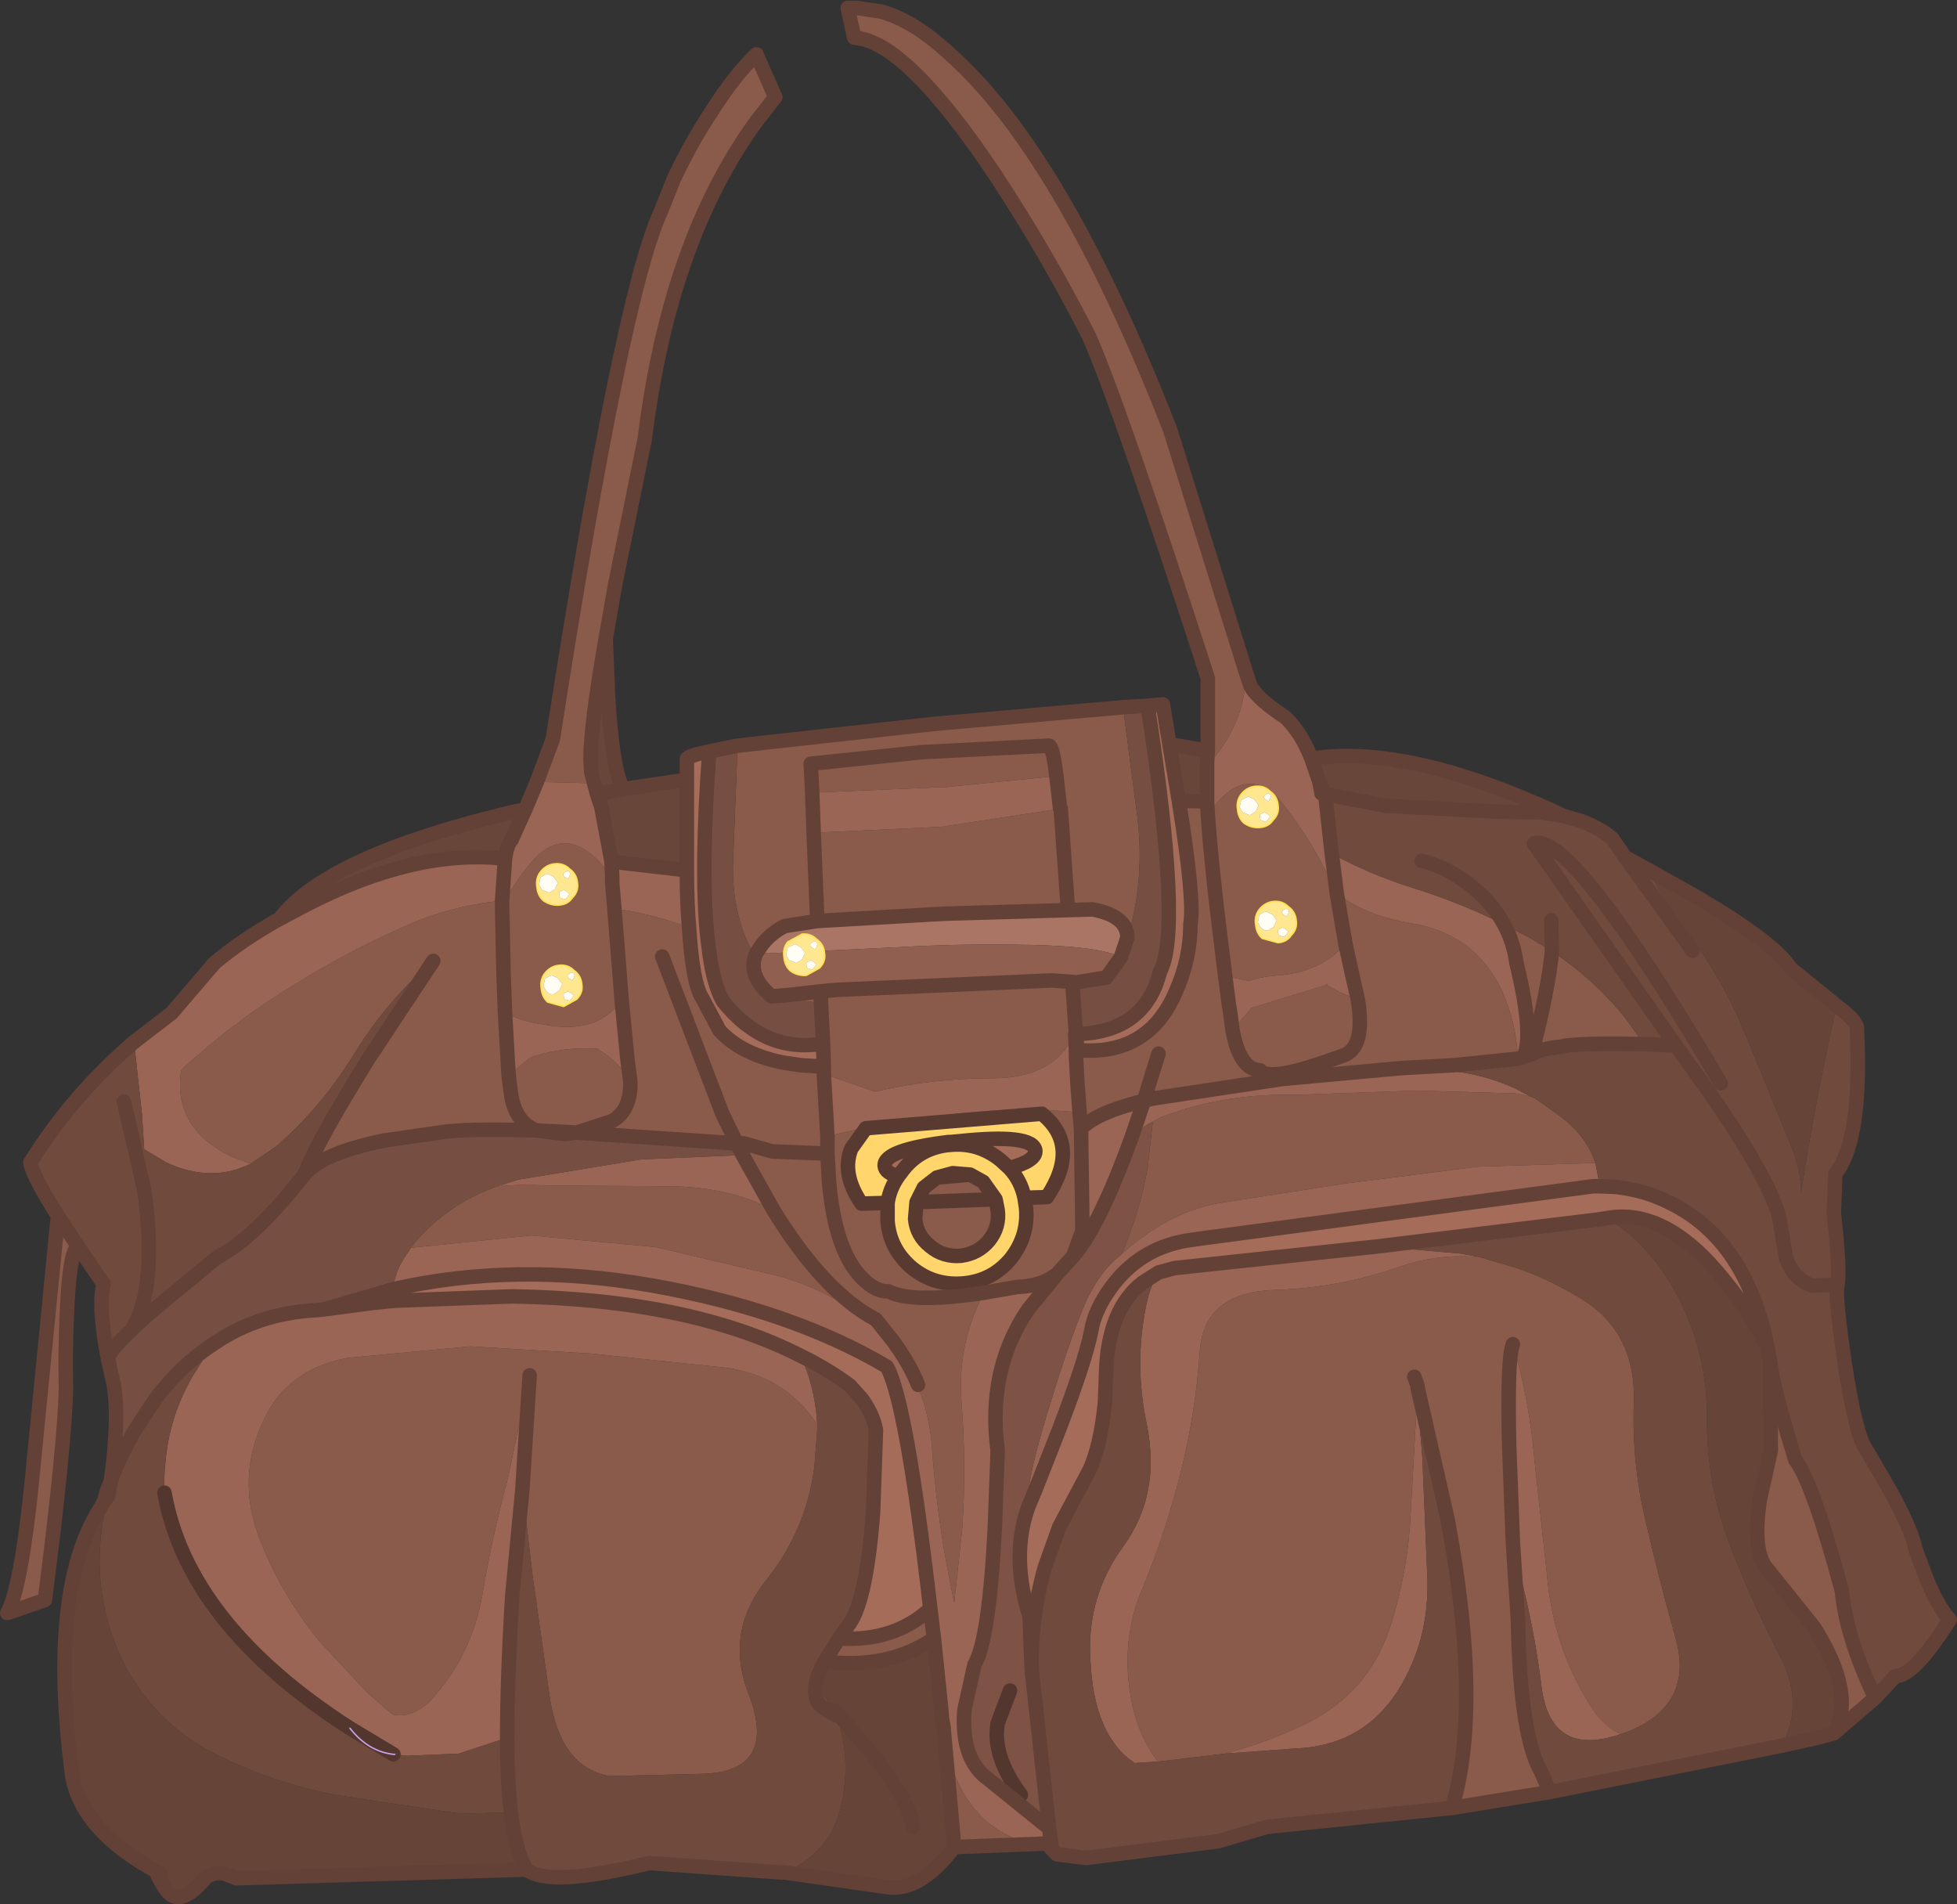 <?xml version="1.0" encoding="UTF-8" standalone="no"?>
<svg xmlns:xlink="http://www.w3.org/1999/xlink" height="131.4px" width="135.05px" xmlns="http://www.w3.org/2000/svg">
  <rect width="100%" height="100%" fill="#333333" stroke="none"/>
  <g transform="matrix(1.0, 0.0, 0.0, 1.0, 0.5, 0.5)">
    <path d="M82.85 51.3 L82.85 46.3 Q76.75 27.45 74.65 22.7 71.75 17.0 68.2 11.6 62.0 2.3 58.45 2.1 L58.0 0.05 58.65 0.05 60.3 0.3 Q62.5 0.9 64.9 3.1 72.75 9.95 80.25 29.15 L85.5 45.95 Q85.4 49.35 83.1 52.0 L82.8 52.35 82.8 52.1 82.85 51.3 M128.9 116.65 L126.05 119.1 Q127.6 116.4 124.7 111.8 L121.45 107.75 Q120.4 106.55 120.95 102.95 L121.7 99.6 121.65 93.4 Q121.85 95.25 123.4 100.25 124.6 101.8 126.6 109.25 126.9 112.45 128.9 116.65 M106.45 123.15 L99.7 124.25 Q101.8 117.25 99.4 104.35 L97.35 95.35 97.3 95.05 97.1 94.5 97.3 95.05 97.2 95.05 97.3 95.85 96.85 103.9 Q96.65 108.2 95.3 112.15 93.8 116.3 89.8 118.35 87.05 119.7 84.05 120.5 L80.3 120.95 79.4 121.05 Q78.05 119.25 77.6 116.95 76.75 112.7 78.4 108.95 80.0 105.05 81.0 101.0 82.0 97.0 82.3 92.7 82.6 88.6 87.65 88.5 91.9 88.35 95.95 86.95 98.8 85.95 101.65 86.25 L104.35 87.05 Q106.55 87.85 108.6 89.1 112.4 91.4 112.25 96.25 112.1 100.55 113.1 104.6 114.05 108.7 115.15 112.6 116.4 117.15 111.8 119.0 L111.35 119.15 Q110.15 118.65 109.2 117.1 106.9 113.45 106.35 109.05 L105.4 100.35 Q105.05 96.1 103.9 92.25 103.5 93.25 103.65 99.35 L103.9 105.85 104.25 111.3 Q104.4 119.3 105.85 121.75 L106.45 123.15 M70.6 126.75 L65.35 126.95 64.6 118.55 Q64.75 120.05 65.25 121.55 66.6 125.6 70.6 126.75 M4.85 85.45 Q4.25 86.1 4.1 90.55 4.0 92.9 4.05 95.2 4.0 98.95 2.6 109.9 L0.0 110.8 Q0.9 109.25 1.65 102.2 L3.5 83.4 4.85 85.45 M36.55 53.45 L37.65 50.5 Q42.4 19.95 45.1 14.1 L46.0 11.85 Q47.25 9.2 48.7 7.05 50.15 4.75 51.7 3.25 L53.0 6.2 51.75 7.8 Q45.7 16.05 44.0 29.75 L41.95 39.85 41.3 43.55 Q40.25 49.55 40.25 51.9 L40.3 52.75 40.5 53.55 36.55 53.45 M50.4 50.95 L63.95 49.45 77.0 48.3 77.9 55.2 Q78.55 59.55 77.5 63.55 L77.3 64.2 Q77.3 62.7 74.9 62.25 L73.2 62.3 64.6 62.55 55.9 63.05 55.65 56.95 55.9 63.05 53.65 63.4 Q52.65 63.9 52.0 64.8 L51.7 65.25 51.6 65.5 51.45 65.25 Q49.9 62.35 50.1 58.6 L50.4 50.95 M55.65 56.95 L55.9 56.95 64.45 56.55 72.7 55.3 72.65 55.25 72.4 53.05 64.9 53.8 56.6 54.15 55.55 54.2 55.65 56.95 M72.4 53.05 Q72.15 51.0 71.9 50.95 L63.1 51.4 55.45 52.2 55.55 54.2 55.45 52.2 63.1 51.4 71.9 50.95 Q72.15 51.0 72.4 53.05 M72.7 55.3 L73.2 62.3 72.7 55.3 M42.4 68.5 L41.9 62.2 42.4 68.5 Q40.75 70.9 37.05 70.2 35.6 70.0 34.35 69.4 L34.25 66.75 34.15 62.05 34.15 61.65 34.15 62.05 34.25 66.75 34.35 69.4 34.6 73.7 34.75 74.85 Q35.0 76.9 36.5 77.5 35.0 76.9 34.75 74.85 L34.6 73.7 36.05 72.5 36.3 72.4 Q38.3 71.75 40.45 71.85 L40.7 71.85 41.0 72.05 Q42.35 72.9 43.0 74.15 L42.8 72.6 42.4 68.5 M39.3 77.65 L41.75 76.85 Q43.05 76.1 43.0 74.15 43.05 76.1 41.75 76.85 L39.3 77.65 36.5 77.5 Q31.55 77.35 29.8 77.65 L26.0 78.2 Q21.85 79.05 20.6 80.45 L20.55 80.45 Q21.4 78.25 24.9 72.6 L29.4 65.8 Q26.2 68.55 23.95 72.2 21.65 75.95 18.5 78.65 L16.8 79.8 15.45 79.3 Q11.4 77.3 12.0 73.35 L12.35 73.0 13.1 72.35 Q16.25 69.6 19.8 67.45 23.5 65.15 27.25 63.5 30.5 62.0 34.15 61.65 L34.3 61.75 Q35.0 60.4 36.0 59.2 38.7 55.8 41.75 60.05 L41.75 60.45 41.9 62.2 Q44.35 62.5 47.05 63.5 47.3 67.35 47.95 68.35 L49.15 70.6 Q50.6 72.2 53.45 72.8 L54.75 73.0 56.35 73.1 56.35 73.6 56.35 73.1 56.3 71.5 56.15 68.65 56.15 67.9 57.25 67.8 72.1 67.15 73.5 67.25 73.5 67.3 73.75 70.85 73.7 70.85 73.65 70.85 Q72.25 73.9 68.0 73.9 63.9 73.9 60.0 74.8 L59.8 74.8 56.35 73.6 56.6 77.9 56.6 79.1 52.8 78.95 50.85 78.4 50.35 78.4 50.85 78.4 52.8 78.95 56.6 79.1 56.6 77.9 57.9 77.6 Q62.1 76.65 66.5 76.25 70.15 75.9 74.0 76.25 L73.85 74.2 73.75 72.35 73.75 71.9 73.85 71.95 Q78.75 72.4 80.65 67.9 81.65 65.65 81.65 63.25 81.95 61.6 80.85 54.75 L82.8 54.8 82.85 55.7 Q83.1 59.45 84.05 66.85 83.1 59.45 82.85 55.7 85.55 51.85 88.05 55.0 90.25 57.8 91.75 61.15 93.8 62.7 96.85 63.2 101.25 63.9 103.15 67.85 104.15 70.1 104.25 72.55 L99.85 73.0 96.2 73.2 88.0 73.95 79.05 75.3 78.45 75.45 78.9 73.95 79.45 72.2 78.9 73.95 78.45 75.45 Q75.05 76.3 74.1 77.4 L74.2 84.4 73.55 86.2 73.45 86.3 72.45 87.4 Q71.4 88.25 69.7 88.3 L67.4 88.7 Q62.45 89.45 60.8 88.6 59.95 88.65 59.0 87.7 57.1 85.8 56.7 80.9 L56.6 79.1 56.7 80.9 Q57.1 85.8 59.0 87.7 59.95 88.65 60.8 88.6 62.45 89.45 67.4 88.7 65.55 92.25 65.85 96.2 66.2 100.65 65.9 105.0 L65.35 110.1 64.9 107.85 Q64.1 103.6 63.8 99.15 63.6 97.1 62.95 95.45 L62.85 95.05 Q62.0 93.2 60.55 91.8 57.55 88.75 53.25 87.55 L44.75 85.55 36.15 84.75 27.85 85.6 27.95 85.45 Q30.35 82.55 33.85 81.35 35.5 81.2 37.2 81.3 L45.1 81.35 Q49.85 81.3 52.9 83.05 L50.75 79.2 50.35 78.4 39.3 77.65 M45.2 65.5 L49.35 76.35 50.35 78.4 49.35 76.35 45.2 65.5 M53.95 68.15 L56.15 67.9 56.15 68.65 Q54.9 68.7 53.95 68.15 M64.95 78.3 L65.05 78.3 65.05 78.5 64.95 78.3 M70.2 82.15 L71.75 82.1 Q74.1 78.55 71.4 76.35 L59.25 77.35 58.25 78.75 Q57.55 80.5 58.95 82.55 L60.75 82.5 60.75 83.75 Q60.9 85.7 62.45 87.0 64.0 88.25 66.05 88.05 68.0 87.85 69.25 86.35 70.5 84.75 70.3 82.8 L70.2 82.15 M66.45 80.55 L67.35 81.05 68.2 82.25 68.35 83.0 Q68.5 84.15 67.75 85.1 67.0 86.0 65.8 86.15 64.6 86.25 63.7 85.5 62.75 84.75 62.65 83.6 L62.75 82.45 63.25 81.45 64.15 80.75 65.9 80.6 66.45 80.55 M57.4 112.55 Q61.2 112.8 63.7 110.5 L63.95 112.55 Q60.8 114.7 56.4 114.15 L56.55 113.9 57.4 112.55 M26.65 120.55 Q24.9 120.35 23.65 118.75 L26.65 120.55 M36.05 94.4 L34.55 101.5 Q33.45 105.55 32.75 109.75 31.95 113.9 29.15 116.9 27.85 118.1 26.6 117.8 L24.85 116.3 21.55 112.75 Q19.0 109.65 17.5 105.9 15.85 101.85 17.45 98.05 19.0 94.05 23.45 93.2 L31.95 92.4 40.35 92.9 48.9 93.8 Q53.5 94.15 55.9 97.8 L55.9 98.1 55.7 100.7 Q55.15 105.05 52.4 108.5 49.5 112.1 51.15 116.35 53.25 121.8 47.85 121.9 L41.55 122.05 Q38.2 121.45 37.45 116.7 L36.25 108.2 35.55 102.25 36.05 94.4 M52.9 83.05 Q56.4 88.7 59.95 90.55 L61.1 92.0 Q62.25 93.55 62.85 95.05 62.25 93.55 61.1 92.0 L59.95 90.55 Q56.4 88.7 52.9 83.05 M64.45 117.4 L64.5 117.5 64.5 117.55 64.5 118.0 64.45 117.4 M76.9 86.05 Q78.15 83.15 78.7 80.05 L79.05 76.9 Q79.7 76.5 80.45 76.3 84.3 74.95 88.8 75.05 L97.3 74.75 104.1 74.95 105.1 75.15 105.45 75.3 107.0 76.4 Q108.95 77.8 109.6 79.75 L101.5 80.0 92.45 81.15 84.05 82.45 Q80.4 82.95 77.05 85.9 L76.9 86.05 M74.0 76.25 L74.1 77.4 74.0 76.25 M107.5 71.65 L107.4 71.7 Q105.8 71.85 105.2 72.25 L104.65 72.4 Q105.35 70.9 104.15 65.95 103.95 64.5 103.3 63.3 L105.15 64.25 106.6 65.15 Q106.35 67.75 105.2 72.25 106.35 67.75 106.6 65.15 109.5 67.05 111.7 69.8 L112.95 71.55 Q109.45 71.45 107.5 71.65 M73.75 72.35 L73.85 71.95 73.75 72.35 M84.05 66.85 L84.3 68.8 84.4 69.4 84.55 70.55 85.75 69.2 85.85 69.05 91.05 67.45 91.05 67.4 91.15 67.4 91.05 67.45 Q92.0 68.05 93.2 68.45 L92.8 66.7 92.35 64.65 Q90.6 66.6 87.7 66.8 86.15 66.95 85.75 67.2 L84.05 66.85 M84.55 70.55 Q85.05 73.3 86.45 73.35 87.05 74.15 91.15 72.7 L92.15 72.35 Q93.75 71.85 93.2 68.45 93.75 71.85 92.15 72.35 L91.15 72.7 Q87.05 74.15 86.45 73.35 85.05 73.3 84.55 70.55 M92.35 64.65 L91.75 61.15 92.35 64.65 M68.2 82.25 L62.75 82.45 68.2 82.25" fill="#8a5a4a" fill-rule="evenodd" stroke="none"/>
    <path d="M85.5 45.95 L85.8 46.85 Q86.3 47.75 88.2 49.0 89.3 50.05 90.0 51.85 L90.55 53.45 90.7 54.25 90.95 54.3 91.4 58.4 Q94.05 59.85 97.1 60.8 100.3 61.8 103.3 63.3 103.95 64.5 104.15 65.95 105.35 70.9 104.65 72.4 L104.25 72.55 Q104.15 70.1 103.15 67.85 101.25 63.9 96.85 63.2 93.8 62.7 91.75 61.15 90.25 57.8 88.05 55.0 85.55 51.85 82.85 55.7 L82.8 54.8 82.8 52.35 83.1 52.0 Q85.4 49.35 85.5 45.95 M72.1 127.1 L71.75 126.7 70.6 126.75 Q66.6 125.6 65.25 121.55 64.75 120.05 64.6 118.55 L64.55 118.35 64.5 118.0 64.5 117.55 64.5 117.5 64.45 117.4 63.95 112.55 63.7 110.5 Q62.05 96.2 60.7 93.8 54.1 89.9 44.5 88.2 35.05 86.55 26.65 88.45 26.7 87.2 27.7 85.85 L27.85 85.6 36.15 84.75 44.75 85.55 53.25 87.55 Q57.55 88.75 60.55 91.8 62.0 93.2 62.85 95.05 L62.95 95.45 Q63.6 97.1 63.8 99.15 64.1 103.6 64.9 107.85 L65.35 110.1 65.9 105.0 Q66.2 100.65 65.85 96.2 65.55 92.25 67.4 88.7 L69.7 88.3 Q71.4 88.25 72.45 87.4 L70.45 89.85 Q67.6 94.05 68.35 99.6 L68.15 104.95 Q67.75 112.7 66.75 114.35 L66.05 117.5 Q65.8 120.95 67.75 122.3 L71.9 125.65 72.1 127.1 M8.75 71.4 L11.35 69.4 14.3 65.95 Q16.2 64.35 18.8 62.9 L20.6 61.95 Q28.15 58.05 34.35 58.75 34.5 57.75 34.8 57.45 L35.75 55.35 36.55 53.45 40.5 53.55 40.7 54.3 41.0 55.2 41.7 58.95 46.9 59.55 Q46.9 61.8 47.05 63.5 44.35 62.5 41.9 62.2 L41.75 60.45 41.75 60.05 41.7 58.95 41.75 60.05 Q38.7 55.8 36.0 59.2 35.0 60.4 34.3 61.75 L34.15 61.65 34.35 58.75 34.15 61.65 Q30.5 62.0 27.25 63.5 23.5 65.15 19.8 67.45 16.25 69.6 13.1 72.35 L12.35 73.0 12.0 73.35 Q11.4 77.3 15.45 79.3 L16.8 79.8 Q14.05 81.15 10.95 79.7 L9.45 78.8 9.3 76.4 8.75 71.4 M72.65 55.25 L72.7 55.3 64.45 56.55 55.9 56.95 55.65 56.95 55.55 54.2 56.6 54.15 64.9 53.8 72.4 53.05 72.65 55.25 M42.4 68.5 L42.8 72.6 43.0 74.15 Q42.35 72.9 41.0 72.05 L40.7 71.85 40.45 71.85 Q38.3 71.75 36.3 72.4 L36.05 72.5 34.6 73.7 34.35 69.4 Q35.6 70.0 37.05 70.2 40.75 70.9 42.4 68.5 M33.85 81.35 L35.25 80.9 43.75 79.5 50.75 79.2 52.9 83.05 Q49.85 81.3 45.1 81.35 L37.2 81.3 Q35.5 81.2 33.85 81.35 M56.6 77.9 L56.35 73.6 59.8 74.8 60.0 74.8 Q63.9 73.9 68.0 73.9 72.25 73.9 73.65 70.85 L73.7 70.85 73.75 71.9 73.75 72.35 73.85 74.2 74.0 76.25 Q70.15 75.9 66.5 76.25 62.1 76.65 57.9 77.6 L56.6 77.9 M14.35 92.15 Q17.4 90.1 21.35 89.9 L21.85 89.85 25.25 89.4 26.7 89.25 34.85 88.95 Q47.1 89.15 54.75 93.05 55.75 95.2 55.9 97.8 53.5 94.15 48.9 93.8 L40.35 92.9 31.95 92.4 23.45 93.2 Q19.0 94.05 17.45 98.05 15.85 101.85 17.5 105.9 19.0 109.65 21.55 112.75 L24.85 116.3 26.6 117.8 Q27.85 118.1 29.15 116.9 31.95 113.9 32.75 109.75 33.45 105.55 34.55 101.5 L36.05 94.4 35.55 102.25 34.85 109.6 Q34.5 115.3 34.5 119.4 L31.15 120.5 27.6 120.65 26.75 120.55 26.7 120.55 26.65 120.55 23.65 118.75 Q12.45 111.55 10.85 102.5 10.8 101.5 10.9 100.6 11.15 97.15 12.95 94.2 L13.0 94.15 Q13.6 93.1 14.35 92.15 M70.45 103.5 Q70.25 102.1 71.6 97.6 72.95 93.05 74.05 90.25 75.15 87.35 76.9 86.05 L77.05 85.9 Q80.4 82.95 84.05 82.45 L92.45 81.15 101.5 80.0 109.6 79.75 109.9 81.35 109.45 81.35 82.45 84.95 81.4 85.1 Q78.15 85.65 76.2 88.3 75.05 89.85 74.8 91.35 74.4 93.4 72.6 98.1 L70.95 102.3 70.45 103.5 M79.05 76.9 Q78.25 77.3 77.6 77.95 75.35 84.15 73.55 86.2 L74.2 84.4 74.1 77.4 Q75.05 76.3 78.45 75.45 L79.05 75.3 88.0 73.95 96.2 73.2 98.95 73.35 Q101.7 73.5 104.15 74.65 L105.1 75.15 104.1 74.95 97.3 74.75 88.8 75.05 Q84.3 74.95 80.45 76.3 79.7 76.5 79.05 76.9 M84.55 70.55 L84.4 69.4 84.3 68.8 84.05 66.85 85.75 67.2 Q86.15 66.95 87.7 66.8 90.6 66.6 92.35 64.65 L92.8 66.7 93.2 68.45 Q92.0 68.05 91.05 67.45 L91.15 67.4 91.05 67.4 91.05 67.45 85.85 69.05 85.75 69.2 84.55 70.55 M91.4 58.4 L91.5 59.15 91.75 61.15 91.5 59.15 91.4 58.4 M77.6 77.95 L78.45 75.45 77.6 77.95 M111.35 119.15 Q106.4 120.85 105.85 115.65 105.35 111.75 104.35 107.95 104.05 106.9 104.25 111.3 L103.9 105.85 103.65 99.35 Q103.5 93.25 103.9 92.25 105.05 96.1 105.4 100.35 L106.35 109.05 Q106.9 113.45 109.2 117.1 110.15 118.65 111.35 119.15 M94.6 85.5 L100.3 86.0 101.65 86.25 Q98.8 85.95 95.95 86.95 91.9 88.35 87.65 88.5 82.6 88.6 82.3 92.7 82.0 97.0 81.0 101.0 80.0 105.05 78.4 108.95 76.75 112.7 77.6 116.95 78.05 119.25 79.4 121.05 L77.8 121.15 Q75.0 119.3 74.75 114.1 74.45 109.7 77.05 106.15 79.6 102.6 78.65 97.85 77.75 93.65 78.6 89.55 78.85 88.3 79.45 87.3 L80.55 87.0 94.6 85.5 M97.3 95.85 L97.65 100.0 98.0 108.35 Q98.15 112.65 96.0 116.1 93.55 120.0 88.8 120.15 L84.05 120.5 Q87.05 119.7 89.8 118.35 93.8 116.3 95.3 112.15 96.65 108.2 96.85 103.9 L97.3 95.85" fill="#9a6554" fill-rule="evenodd" stroke="none"/>
    <path d="M46.9 53.3 L46.9 51.85 Q47.15 51.6 48.45 51.35 47.85 59.45 48.3 64.0 L48.45 65.25 Q48.75 67.45 49.4 68.6 52.3 72.2 56.3 71.5 L56.35 73.1 54.75 73.0 53.45 72.8 Q50.6 72.2 49.15 70.6 L47.95 68.35 Q47.3 67.35 47.05 63.5 46.9 61.8 46.9 59.55 L46.9 59.25 46.9 53.3 M78.7 48.2 L79.75 48.1 80.2 50.85 80.85 54.75 Q81.95 61.6 81.65 63.25 81.65 65.65 80.65 67.9 78.75 72.4 73.85 71.95 L73.75 71.9 73.7 70.85 73.75 70.85 73.85 71.95 73.75 70.85 Q78.5 70.75 79.55 66.55 81.1 63.7 78.7 48.2 M61.5 80.65 Q60.6 80.45 60.55 79.95 60.45 78.85 64.95 78.3 L65.0 78.5 Q63.0 78.7 61.8 80.25 L61.5 80.65 M65.05 78.3 L65.65 78.25 Q70.8 77.7 70.95 78.9 71.0 79.6 69.15 80.1 L68.55 79.55 Q67.0 78.3 65.05 78.5 L65.05 78.3 M21.85 89.85 L26.65 88.45 Q35.05 86.55 44.5 88.2 54.1 89.9 60.7 93.8 62.05 96.2 63.7 110.5 61.2 112.8 57.4 112.55 L58.15 111.5 Q59.3 109.8 59.75 103.85 L59.95 98.2 Q59.8 97.2 59.0 96.05 L58.15 95.1 Q56.6 93.95 54.75 93.05 47.1 89.15 34.85 88.95 L26.7 89.25 25.25 89.4 21.85 89.85 M70.7 114.75 L70.55 111.05 Q69.25 106.9 70.45 103.5 L70.95 102.3 72.6 98.1 Q74.4 93.4 74.8 91.35 75.05 89.85 76.2 88.3 78.15 85.65 81.4 85.1 L82.45 84.95 109.45 81.35 109.9 81.35 111.05 81.4 111.7 81.5 Q113.25 81.75 114.75 82.5 120.05 85.1 121.5 92.6 120.4 90.15 118.5 87.85 114.65 83.0 110.7 83.5 L110.4 83.55 109.75 83.65 94.6 85.5 80.55 87.0 79.45 87.3 78.35 88.0 Q76.1 89.75 75.85 93.7 L75.75 96.3 Q75.45 99.25 74.7 100.9 L72.6 104.85 71.6 107.65 Q70.6 111.2 70.7 114.75" fill="#a56c5a" fill-rule="evenodd" stroke="none"/>
    <path d="M90.0 51.85 Q96.75 50.8 107.4 55.8 L105.7 55.55 102.65 55.5 95.15 55.1 90.95 54.3 90.55 53.45 90.0 51.85 M18.8 62.9 Q22.1 58.55 35.0 55.5 L35.75 55.35 34.8 57.45 Q34.5 57.75 34.35 58.75 28.15 58.05 20.6 61.95 L18.8 62.9 M41.3 43.55 L41.45 47.4 Q41.75 52.6 42.5 53.95 L46.9 53.3 46.9 59.25 46.9 59.55 41.7 58.95 41.0 55.2 40.7 54.3 40.5 53.55 40.3 52.75 40.25 51.9 Q40.25 49.55 41.3 43.55 M80.2 50.85 L82.85 51.3 82.8 52.1 82.8 52.35 82.8 54.8 80.85 54.75 80.2 50.85 M42.5 53.95 L40.7 54.3 42.5 53.95" fill="#69463a" fill-rule="evenodd" stroke="none"/>
    <path d="M107.4 55.8 L108.6 56.15 Q109.85 56.6 110.75 57.35 L111.65 58.65 113.3 59.55 Q114.25 61.6 115.9 63.75 118.4 67.1 119.9 70.75 L123.2 78.8 Q123.75 80.2 123.8 81.75 124.65 76.0 126.2 69.1 L126.25 68.9 126.3 68.95 Q127.75 70.0 127.65 70.6 128.0 78.2 126.15 80.5 L126.05 83.2 Q126.5 87.3 126.3 88.15 126.1 88.85 126.8 93.55 127.55 98.55 128.3 99.55 L129.85 102.2 Q131.45 105.1 131.7 106.45 L132.45 108.45 Q133.3 110.5 134.05 111.25 131.55 115.2 130.3 115.15 L128.9 116.65 Q126.9 112.45 126.6 109.25 124.6 101.8 123.4 100.25 121.85 95.25 121.65 93.4 L121.5 92.6 Q120.05 85.1 114.75 82.5 113.25 81.75 111.7 81.5 L111.05 81.4 109.9 81.35 109.6 79.75 Q108.95 77.8 107.0 76.4 L105.45 75.3 105.1 75.15 104.15 74.65 Q101.7 73.5 98.95 73.35 L96.2 73.2 99.85 73.0 104.25 72.55 104.65 72.4 105.2 72.25 Q105.8 71.85 107.4 71.7 L107.5 71.65 Q109.45 71.45 112.95 71.55 L111.7 69.8 Q109.5 67.05 106.6 65.15 L105.15 64.25 103.3 63.3 Q100.3 61.8 97.1 60.8 94.05 59.85 91.4 58.4 L90.95 54.3 95.15 55.1 102.65 55.5 105.7 55.55 107.4 55.8 M122.45 119.95 L106.45 123.15 105.85 121.75 Q104.4 119.3 104.25 111.3 104.05 106.9 104.35 107.95 105.35 111.75 105.85 115.65 106.4 120.85 111.35 119.15 L111.8 119.0 Q116.4 117.15 115.15 112.6 114.05 108.7 113.1 104.6 112.1 100.55 112.25 96.25 112.4 91.4 108.6 89.1 106.55 87.85 104.35 87.05 L101.65 86.25 100.3 86.0 94.6 85.5 109.75 83.65 110.4 83.55 110.7 83.5 110.6 83.65 Q113.85 85.8 115.65 89.7 117.3 93.25 117.3 97.3 117.25 101.75 118.8 105.9 120.3 109.85 122.3 113.7 124.05 117.05 122.45 119.95 M99.7 124.25 L86.95 125.55 83.55 126.55 74.45 127.7 72.45 127.45 72.15 127.15 72.1 127.1 71.9 125.65 70.7 114.75 Q70.6 111.2 71.6 107.65 L72.6 104.85 74.7 100.9 Q75.45 99.25 75.75 96.3 L75.85 93.7 Q76.1 89.75 78.35 88.0 L79.45 87.3 Q78.85 88.3 78.6 89.55 77.75 93.65 78.65 97.85 79.6 102.6 77.05 106.15 74.45 109.7 74.75 114.1 75.0 119.3 77.8 121.15 L79.4 121.05 80.3 120.95 84.05 120.5 88.8 120.15 Q93.55 120.0 96.0 116.1 98.15 112.65 98.0 108.35 L97.65 100.0 97.3 95.85 97.2 95.05 97.3 95.05 97.35 95.35 99.4 104.35 Q101.8 117.25 99.7 124.25 M53.65 128.7 L53.4 128.7 44.3 128.05 Q37.4 129.75 35.85 128.5 35.1 127.35 34.75 124.55 L31.3 124.65 22.65 123.35 Q18.25 122.5 14.3 120.5 10.4 118.5 8.25 114.65 6.15 110.7 6.4 106.25 6.5 104.6 6.9 103.1 L6.7 103.05 6.95 102.75 6.95 102.7 7.0 102.55 7.15 101.7 Q7.65 100.25 8.5 98.75 L8.7 98.35 9.55 97.05 10.35 95.85 Q12.15 93.55 14.35 92.15 13.6 93.1 13.0 94.15 L12.95 94.2 Q11.15 97.15 10.9 100.6 10.8 101.5 10.85 102.5 12.45 111.55 23.65 118.75 24.9 120.35 26.65 120.55 L26.7 120.55 26.75 120.55 27.6 120.65 31.15 120.5 34.5 119.4 Q34.5 122.4 34.75 124.55 34.5 122.4 34.5 119.4 34.5 115.3 34.85 109.6 L35.55 102.25 36.25 108.2 37.45 116.7 Q38.2 121.45 41.55 122.05 L47.85 121.9 Q53.25 121.8 51.15 116.35 49.5 112.1 52.4 108.5 55.15 105.05 55.7 100.7 L55.9 98.1 55.9 97.8 Q55.75 95.2 54.75 93.05 56.6 93.95 58.15 95.1 L59.0 96.05 Q59.8 97.2 59.95 98.2 L59.75 103.85 Q59.3 109.8 58.15 111.5 L57.4 112.55 56.55 113.9 56.4 114.15 Q55.9 115.05 55.8 115.7 L57.05 117.5 56.65 117.55 57.2 117.85 Q58.15 120.35 57.7 123.3 57.15 127.2 53.65 128.7 M6.95 93.25 Q6.25 89.6 6.65 88.1 L4.85 85.45 3.5 83.4 Q1.7 80.55 1.6 79.7 4.5 75.05 8.75 71.4 L9.3 76.4 9.45 78.8 10.95 79.7 Q14.05 81.15 16.8 79.8 L18.5 78.65 Q21.65 75.95 23.95 72.2 26.2 68.55 29.4 65.8 L24.9 72.6 Q21.4 78.25 20.55 80.45 L20.5 80.55 Q17.05 84.95 14.5 86.25 L10.8 89.3 Q9.45 90.4 8.6 91.25 7.0 92.75 6.95 93.25 M8.6 91.25 Q10.4 88.25 9.45 81.6 L8.05 75.5 9.45 81.6 Q10.4 88.25 8.6 91.25 M56.65 117.55 L56.25 117.3 Q55.6 116.8 55.8 115.7 55.6 116.8 56.25 117.3 L56.65 117.55 M115.15 71.65 L112.95 71.55 115.15 71.65 105.35 57.7 Q107.95 56.8 118.25 74.25 107.95 56.8 105.35 57.7 L115.15 71.65 116.7 73.8 Q121.65 80.75 122.3 83.6 L122.75 86.3 Q123.3 87.8 124.55 88.2 L126.3 88.15 124.55 88.2 Q123.3 87.8 122.75 86.3 L122.3 83.6 Q121.65 80.75 116.7 73.8 L115.15 71.65 M116.3 65.1 L111.65 58.65 116.3 65.1 M97.6 58.9 Q99.2 59.25 100.85 60.5 102.45 61.7 103.3 63.3 102.45 61.7 100.85 60.5 99.2 59.25 97.6 58.9 M106.55 63.0 L106.6 65.15 106.55 63.0" fill="#714a3e" fill-rule="evenodd" stroke="none"/>
    <path d="M113.3 59.55 L116.6 61.4 Q121.95 64.55 123.05 66.3 L126.0 68.7 126.25 68.9 126.2 69.1 Q124.65 76.0 123.8 81.75 123.75 80.2 123.2 78.8 L119.9 70.75 Q118.4 67.1 115.9 63.75 114.25 61.6 113.3 59.55 M126.05 119.1 L124.95 119.4 122.45 119.95 Q124.05 117.05 122.3 113.7 120.3 109.85 118.8 105.9 117.25 101.75 117.3 97.3 117.3 93.25 115.65 89.7 113.85 85.8 110.6 83.65 L110.7 83.5 Q114.65 83.0 118.5 87.85 120.4 90.15 121.5 92.6 L121.65 93.4 121.7 99.6 120.95 102.95 Q120.4 106.55 121.45 107.75 L124.7 111.8 Q127.6 116.4 126.05 119.1 M65.35 126.95 Q62.95 130.1 60.65 129.7 L53.65 128.7 Q57.15 127.2 57.7 123.3 58.15 120.35 57.2 117.85 57.5 117.95 57.2 117.6 L57.05 117.5 55.8 115.7 Q55.9 115.05 56.4 114.15 60.8 114.7 63.95 112.55 L64.45 117.4 64.5 118.0 64.55 118.35 64.6 118.55 65.35 126.95 M35.85 128.5 L15.8 129.1 15.05 128.8 Q14.3 128.6 13.7 129.05 11.85 131.3 10.9 129.8 10.25 128.8 10.35 128.7 L10.55 128.8 10.35 128.65 Q5.25 125.9 4.5 122.15 2.8 109.25 6.4 103.6 L6.7 103.05 6.9 103.1 Q6.5 104.6 6.4 106.25 6.15 110.7 8.25 114.65 10.4 118.5 14.3 120.5 18.25 122.5 22.65 123.35 L31.3 124.65 34.75 124.55 Q35.1 127.35 35.85 128.5 M62.5 125.55 Q62.3 123.85 59.75 120.6 L57.2 117.6 59.75 120.6 Q62.3 123.85 62.5 125.55" fill="#674438" fill-rule="evenodd" stroke="none"/>
    <path d="M7.15 101.7 Q7.75 97.45 7.35 95.05 L6.95 93.25 Q7.0 92.75 8.6 91.25 9.45 90.4 10.8 89.3 L14.5 86.25 Q17.05 84.95 20.5 80.55 L20.6 80.45 Q21.85 79.05 26.0 78.2 L29.8 77.65 Q31.55 77.35 36.5 77.5 L38.5 77.75 39.3 77.65 50.35 78.4 50.75 79.2 43.75 79.5 35.25 80.9 33.85 81.35 Q30.35 82.55 27.95 85.45 L27.85 85.6 27.7 85.85 Q26.7 87.2 26.65 88.45 L21.85 89.85 21.35 89.9 Q17.4 90.1 14.35 92.15 12.15 93.55 10.35 95.85 L9.55 97.05 8.7 98.35 8.5 98.75 Q7.65 100.25 7.15 101.7 M48.45 51.35 L50.4 50.95 50.1 58.6 Q49.9 62.35 51.45 65.25 L51.6 65.5 Q51.15 66.9 52.75 68.25 L53.95 68.15 Q54.9 68.7 56.15 68.65 L56.3 71.5 Q52.3 72.2 49.4 68.6 48.75 67.45 48.45 65.25 L48.3 64.0 Q47.85 59.45 48.45 51.35 M77.0 48.3 L78.7 48.2 Q81.1 63.7 79.55 66.55 78.5 70.75 73.75 70.85 L73.5 67.3 73.7 67.3 75.85 66.95 76.85 65.55 77.3 64.2 77.5 63.55 Q78.55 59.55 77.9 55.2 L77.0 48.3" fill="#774f42" fill-rule="evenodd" stroke="none"/>
    <path d="M55.9 63.05 L64.6 62.55 73.2 62.3 74.9 62.25 Q77.3 62.7 77.3 64.2 L76.85 65.55 Q75.45 64.8 70.65 64.7 65.85 64.6 61.65 64.85 L53.15 65.25 51.7 65.25 52.0 64.8 Q52.65 63.9 53.65 63.4 L55.9 63.05" fill="#aa7564" fill-rule="evenodd" stroke="none"/>
    <path d="M51.6 65.5 L51.7 65.25 53.15 65.25 61.65 64.85 Q65.85 64.6 70.65 64.7 75.45 64.8 76.85 65.55 L75.85 66.95 73.7 67.3 73.5 67.25 72.1 67.15 57.25 67.8 56.15 67.9 53.95 68.15 52.75 68.25 Q51.15 66.9 51.6 65.5" fill="#915f4f" fill-rule="evenodd" stroke="none"/>
    <path d="M71.9 125.65 L67.75 122.3 Q65.8 120.95 66.05 117.5 L66.75 114.35 Q67.75 112.7 68.15 104.95 L68.35 99.6 Q67.6 94.05 70.45 89.85 L72.45 87.4 73.55 86.2 Q75.35 84.15 77.6 77.95 78.25 77.3 79.05 76.9 L78.7 80.05 Q78.15 83.15 76.9 86.05 75.15 87.35 74.05 90.25 72.95 93.05 71.6 97.6 70.25 102.1 70.45 103.5 69.25 106.9 70.55 111.05 L70.7 114.75 71.9 125.65 M69.95 123.35 Q67.95 120.65 68.35 118.4 L69.2 116.15 68.35 118.4 Q67.95 120.65 69.95 123.35" fill="#7e5345" fill-rule="evenodd" stroke="none"/>
    <path d="M61.5 80.65 Q60.9 81.5 60.75 82.5 60.9 81.5 61.5 80.65 L61.8 80.25 Q63.0 78.7 65.0 78.5 L65.05 78.5 Q67.0 78.3 68.55 79.55 L69.15 80.1 Q71.0 79.6 70.95 78.9 70.8 77.7 65.65 78.25 L65.05 78.3 64.95 78.3 Q60.45 78.85 60.55 79.95 60.6 80.45 61.5 80.65 M70.2 82.15 Q69.95 80.95 69.15 80.1 69.95 80.95 70.2 82.15 L70.3 82.8 Q70.5 84.75 69.25 86.35 68.0 87.85 66.05 88.05 64.0 88.25 62.45 87.0 60.9 85.7 60.75 83.75 L60.75 82.5 58.95 82.55 Q57.55 80.5 58.25 78.75 L59.25 77.35 71.4 76.35 Q74.1 78.55 71.75 82.1 L70.2 82.15 M64.15 80.75 L63.25 81.45 62.75 82.45 62.65 83.6 Q62.75 84.75 63.7 85.5 64.6 86.25 65.8 86.15 67.0 86.0 67.75 85.1 68.5 84.15 68.35 83.0 L68.2 82.25 67.35 81.05 66.45 80.55 65.25 80.45 64.15 80.75" fill="#ffd56c" fill-rule="evenodd" stroke="none"/>
    <path d="M60.75 82.5 Q60.9 81.5 61.5 80.65 60.6 80.45 60.55 79.95 60.45 78.85 64.95 78.3 L65.05 78.3 65.65 78.25 Q70.8 77.7 70.95 78.9 71.0 79.6 69.15 80.1 69.95 80.95 70.2 82.15 L71.75 82.1 Q74.1 78.55 71.4 76.35 L59.25 77.35 58.25 78.75 Q57.55 80.5 58.95 82.55 L60.75 82.5 60.75 83.75 Q60.9 85.7 62.45 87.0 64.0 88.25 66.05 88.05 68.0 87.85 69.25 86.35 70.5 84.75 70.3 82.8 L70.2 82.15 M61.5 80.65 L61.8 80.25 Q63.0 78.7 65.0 78.5 L65.05 78.5 Q67.0 78.3 68.55 79.55 L69.15 80.1 M66.45 80.55 L67.35 81.05 68.2 82.25 68.35 83.0 Q68.5 84.15 67.75 85.1 67.0 86.0 65.8 86.15 64.6 86.25 63.7 85.5 62.75 84.75 62.65 83.6 L62.75 82.45 63.25 81.45 64.15 80.75 65.25 80.45 66.45 80.55 65.9 80.6 64.15 80.75 M62.75 82.45 L68.2 82.25" fill="none" stroke="#593a31" stroke-linecap="round" stroke-linejoin="round" stroke-width="1.0"/>
    <path d="M23.65 118.75 Q12.45 111.55 10.85 102.5 M26.65 120.55 L23.65 118.75 M69.2 116.15 L68.35 118.4 Q67.95 120.65 69.95 123.35" fill="none" stroke="#53362d" stroke-linecap="round" stroke-linejoin="round" stroke-width="1.0"/>
    <path d="M26.75 120.55 L26.7 120.55 26.65 120.55 Q24.9 120.35 23.65 118.75" fill="none" stroke="#c7a0e7" stroke-linecap="round" stroke-linejoin="round" stroke-width="0.1"/>
    <path d="M82.85 51.3 L82.85 46.3 Q76.75 27.45 74.65 22.7 71.75 17.0 68.2 11.6 62.0 2.3 58.45 2.1 L58.0 0.05 58.65 0.05 60.3 0.3 Q62.5 0.9 64.9 3.1 72.75 9.95 80.25 29.15 L85.5 45.95 85.8 46.85 Q86.3 47.75 88.2 49.0 89.3 50.05 90.0 51.85 96.75 50.8 107.4 55.8 L108.6 56.15 Q109.85 56.6 110.75 57.35 L111.65 58.65 113.3 59.55 116.6 61.4 Q121.95 64.55 123.05 66.3 L126.0 68.7 126.25 68.9 126.3 68.95 Q127.75 70.0 127.65 70.6 128.0 78.2 126.15 80.5 L126.05 83.2 Q126.5 87.3 126.3 88.15 126.1 88.85 126.8 93.55 127.55 98.55 128.3 99.55 L129.85 102.2 Q131.45 105.1 131.7 106.45 L132.45 108.45 Q133.3 110.5 134.05 111.25 131.55 115.2 130.3 115.15 L128.9 116.65 126.05 119.1 124.95 119.4 122.45 119.95 106.45 123.15 99.7 124.25 86.95 125.55 83.55 126.55 74.45 127.7 72.45 127.45 72.15 127.15 72.1 127.1 71.75 126.7 70.6 126.75 65.35 126.95 Q62.95 130.1 60.65 129.7 L53.65 128.7 53.4 128.7 44.3 128.05 Q37.4 129.75 35.85 128.5 L15.8 129.1 15.05 128.8 Q14.3 128.6 13.7 129.05 11.85 131.3 10.9 129.8 10.25 128.8 10.35 128.7 L10.55 128.8 10.35 128.65 Q5.25 125.9 4.5 122.15 2.8 109.25 6.4 103.6 L6.7 103.05 Q6.85 102.35 7.15 101.7 7.75 97.45 7.35 95.05 L6.95 93.25 Q6.25 89.6 6.65 88.1 L4.85 85.45 Q4.25 86.1 4.1 90.55 4.0 92.9 4.05 95.2 4.0 98.95 2.6 109.9 L0.0 110.8 Q0.9 109.25 1.65 102.2 L3.5 83.4 Q1.7 80.55 1.6 79.7 4.5 75.05 8.75 71.4 L11.35 69.4 14.3 65.95 Q16.2 64.35 18.8 62.9 22.1 58.55 35.0 55.5 L35.75 55.35 36.55 53.45 37.65 50.5 Q42.4 19.95 45.1 14.1 L46.0 11.85 Q47.25 9.2 48.7 7.05 50.15 4.75 51.7 3.25 L53.0 6.2 51.75 7.8 Q45.7 16.05 44.0 29.75 L41.95 39.85 41.3 43.55 41.45 47.4 Q41.75 52.6 42.5 53.95 L46.9 53.3 46.9 51.85 Q47.15 51.6 48.45 51.35 L50.4 50.95 63.95 49.45 77.0 48.3 78.7 48.2 79.75 48.1 80.2 50.85 82.85 51.3 82.8 52.1 82.8 52.35 82.8 54.8 80.85 54.75 Q81.95 61.6 81.65 63.25 81.65 65.65 80.65 67.9 78.75 72.4 73.85 71.95 L73.75 72.35 73.75 71.9 73.7 70.85 73.75 70.85 73.5 67.3 73.5 67.25 73.7 67.3 75.85 66.95 76.85 65.55 77.3 64.2 Q77.3 62.7 74.9 62.25 L73.2 62.3 72.7 55.3 M72.65 55.25 L72.4 53.05 Q72.15 51.0 71.9 50.95 L63.1 51.4 55.45 52.2 55.55 54.2 55.65 56.95 55.9 63.05 64.6 62.55 73.2 62.3 M18.8 62.9 L20.6 61.95 Q28.15 58.05 34.35 58.75 34.5 57.75 34.8 57.45 L35.75 55.35 M41.7 58.95 L41.0 55.2 40.7 54.3 40.5 53.55 40.3 52.75 40.25 51.9 Q40.25 49.55 41.3 43.55 M40.7 54.3 L42.5 53.95 M41.9 62.2 L42.4 68.5 42.8 72.6 43.0 74.15 Q43.05 76.1 41.75 76.85 L39.3 77.65 50.35 78.4 49.35 76.35 45.2 65.5 M41.75 60.05 L41.75 60.45 41.9 62.2 M47.05 63.5 Q46.9 61.8 46.9 59.55 L41.7 58.95 41.75 60.05 M34.15 61.65 L34.15 62.05 34.25 66.75 34.35 69.4 34.6 73.7 34.75 74.85 Q35.0 76.9 36.5 77.5 L38.5 77.75 39.3 77.65 36.5 77.5 Q31.55 77.35 29.8 77.65 L26.0 78.2 Q21.85 79.05 20.6 80.45 L20.5 80.55 20.55 80.45 Q21.4 78.25 24.9 72.6 L29.4 65.8 M34.15 61.65 L34.35 58.75 M52.9 83.05 L50.75 79.2 50.35 78.4 50.85 78.4 52.8 78.95 56.6 79.1 56.6 77.9 56.35 73.6 56.35 73.1 54.75 73.0 53.45 72.8 Q50.6 72.2 49.15 70.6 L47.95 68.35 Q47.3 67.35 47.05 63.5 M51.7 65.25 L52.0 64.8 Q52.65 63.9 53.65 63.4 L55.9 63.05 M46.9 59.55 L46.9 59.25 46.9 53.3 M56.3 71.5 Q52.3 72.2 49.4 68.6 48.75 67.45 48.45 65.25 L48.3 64.0 Q47.85 59.45 48.45 51.35 M51.6 65.5 L51.7 65.25 M51.6 65.5 Q51.15 66.9 52.75 68.25 L53.95 68.15 56.15 67.9 57.25 67.8 72.1 67.15 73.5 67.25 M56.15 68.65 L56.15 67.9 M56.15 68.65 L56.3 71.5 56.35 73.1 M67.4 88.7 Q62.45 89.45 60.8 88.6 59.95 88.65 59.0 87.7 57.1 85.8 56.7 80.9 L56.6 79.1 M74.0 76.25 L73.85 74.2 73.75 72.35 M8.05 75.5 L9.45 81.6 Q10.4 88.25 8.6 91.25 9.45 90.4 10.8 89.3 L14.5 86.25 Q17.05 84.95 20.5 80.55 M14.35 92.15 Q17.4 90.1 21.35 89.9 L21.85 89.85 26.65 88.45 Q35.05 86.55 44.5 88.2 54.1 89.9 60.7 93.8 62.05 96.2 63.7 110.5 L63.95 112.55 64.45 117.4 64.5 118.0 64.55 118.35 64.6 118.55 65.35 126.95 M21.85 89.85 L25.25 89.4 26.7 89.25 34.85 88.95 Q47.1 89.15 54.75 93.05 56.6 93.95 58.15 95.1 L59.0 96.05 Q59.8 97.2 59.95 98.2 L59.75 103.85 Q59.3 109.8 58.15 111.5 L57.4 112.55 Q61.2 112.8 63.7 110.5 M8.6 91.25 Q7.0 92.75 6.95 93.25 M14.35 92.15 Q12.15 93.55 10.35 95.85 L9.55 97.05 8.7 98.35 8.5 98.75 Q7.65 100.25 7.15 101.7 L7.0 102.55 6.95 102.7 M6.95 102.75 L6.7 103.05 M34.75 124.55 Q34.5 122.4 34.5 119.4 34.5 115.3 34.85 109.6 L35.55 102.25 36.05 94.4 M4.85 85.45 L3.5 83.4 M62.85 95.05 Q62.25 93.55 61.1 92.0 L59.95 90.55 Q56.4 88.7 52.9 83.05 M34.75 124.55 Q35.1 127.35 35.85 128.5 M57.2 117.85 Q57.5 117.95 57.2 117.6 L57.05 117.5 56.65 117.55 57.2 117.85 M72.45 87.4 L70.45 89.85 Q67.6 94.05 68.35 99.6 L68.15 104.95 Q67.75 112.7 66.75 114.35 L66.05 117.5 Q65.8 120.95 67.75 122.3 L71.9 125.65 70.7 114.75 70.55 111.05 Q69.25 106.9 70.45 103.5 L70.95 102.3 72.6 98.1 Q74.4 93.4 74.8 91.35 75.05 89.85 76.2 88.3 78.15 85.65 81.4 85.1 L82.45 84.95 109.45 81.35 109.9 81.35 111.05 81.4 111.7 81.5 Q113.25 81.75 114.75 82.5 120.05 85.1 121.5 92.6 L121.65 93.4 Q121.85 95.25 123.4 100.25 124.6 101.8 126.6 109.25 126.9 112.45 128.9 116.65 M77.6 77.95 Q75.35 84.15 73.55 86.2 L72.45 87.4 73.45 86.3 73.55 86.2 74.2 84.4 74.1 77.4 74.0 76.25 M55.8 115.7 Q55.6 116.8 56.25 117.3 L56.65 117.55 M56.4 114.15 Q55.9 115.05 55.8 115.7 M57.4 112.55 L56.55 113.9 56.4 114.15 Q60.8 114.7 63.95 112.55 M57.2 117.6 L59.75 120.6 Q62.3 123.85 62.5 125.55 M111.65 58.65 L116.3 65.1 M118.25 74.25 Q107.95 56.8 105.35 57.7 L115.15 71.65 116.7 73.8 Q121.65 80.75 122.3 83.6 L122.75 86.3 Q123.3 87.8 124.55 88.2 L126.3 88.15 M112.95 71.55 L115.15 71.65 M107.4 71.7 Q105.8 71.85 105.2 72.25 L104.65 72.4 104.25 72.55 99.85 73.0 96.2 73.2 88.0 73.95 79.05 75.3 78.45 75.45 77.6 77.95 M112.95 71.55 Q109.45 71.45 107.5 71.65 M90.55 53.45 L90.7 54.25 90.95 54.3 90.55 53.45 90.0 51.85 M90.95 54.3 L95.15 55.1 102.65 55.5 105.7 55.55 107.4 55.8 M90.95 54.3 L91.4 58.4 91.5 59.15 91.75 61.15 92.35 64.65 92.8 66.7 93.2 68.45 Q93.75 71.85 92.15 72.35 L91.15 72.7 Q87.05 74.15 86.45 73.35 85.05 73.3 84.55 70.55 L84.4 69.4 84.3 68.8 84.05 66.85 Q83.1 59.45 82.85 55.7 L82.8 54.8 M103.3 63.3 Q102.45 61.7 100.85 60.5 99.2 59.25 97.6 58.9 M80.2 50.85 L80.85 54.75 M73.75 71.9 L73.85 71.95 73.75 70.85 Q78.5 70.75 79.55 66.55 81.1 63.7 78.7 48.2 M78.45 75.45 L78.9 73.95 79.45 72.2 M74.1 77.4 Q75.05 76.3 78.45 75.45 M104.65 72.4 Q105.35 70.9 104.15 65.95 103.95 64.5 103.3 63.3 M106.6 65.15 L106.55 63.0 M105.2 72.25 Q106.35 67.75 106.6 65.15 M104.25 111.3 Q104.4 119.3 105.85 121.75 L106.45 123.15 M94.6 85.5 L80.55 87.0 79.45 87.3 78.35 88.0 Q76.1 89.75 75.85 93.7 L75.75 96.3 Q75.45 99.25 74.7 100.9 L72.6 104.85 71.6 107.65 Q70.6 111.2 70.7 114.75 M97.3 95.05 L97.35 95.35 99.4 104.35 Q101.8 117.25 99.7 124.25 M103.9 92.25 Q103.5 93.25 103.65 99.35 L103.9 105.85 104.25 111.3 M97.3 95.05 L97.1 94.5 M72.45 87.4 Q71.4 88.25 69.7 88.3 L67.4 88.7 M71.9 125.65 L72.1 127.1 M121.5 92.6 Q120.4 90.15 118.5 87.85 114.65 83.0 110.7 83.5 L110.4 83.55 109.75 83.65 94.6 85.5 M121.65 93.4 L121.7 99.6 120.95 102.95 Q120.4 106.55 121.45 107.75 L124.7 111.8 Q127.6 116.4 126.05 119.1" fill="none" stroke="#634136" stroke-linecap="round" stroke-linejoin="round" stroke-width="1.0"/>
    <path d="M53.6 65.55 Q53.5 64.95 53.85 64.5 L54.85 63.95 Q55.45 63.9 55.85 64.3 56.35 64.65 56.4 65.25 56.5 65.85 56.05 66.3 L55.15 66.8 Q54.55 66.85 54.05 66.5 53.65 66.15 53.6 65.55 M55.65 65.85 L55.45 65.75 55.15 65.9 55.15 66.1 55.2 66.3 55.55 66.4 55.7 66.25 55.85 66.05 55.65 65.85 M55.85 64.5 L55.7 64.45 55.5 64.55 55.4 64.7 55.5 64.85 55.75 65.0 55.85 64.8 55.9 64.65 55.85 64.5 M53.75 65.4 L53.95 65.75 54.45 65.95 54.85 65.7 55.05 65.25 54.75 64.85 54.35 64.65 53.85 64.9 53.75 65.4" fill="#fee78f" fill-rule="evenodd" stroke="none"/>
    <path d="M53.75 65.4 L53.85 64.9 54.35 64.65 54.75 64.85 55.05 65.25 54.85 65.7 54.45 65.95 53.95 65.75 53.75 65.4 M55.85 64.5 L55.9 64.65 55.85 64.8 55.75 65.0 55.5 64.85 55.4 64.7 55.5 64.55 55.7 64.45 55.85 64.5 M55.65 65.85 L55.85 66.05 55.7 66.25 55.55 66.4 55.2 66.3 55.15 66.1 55.15 65.9 55.45 65.75 55.65 65.85" fill="#fffdf4" fill-rule="evenodd" stroke="none"/>
    <path d="M53.6 65.55 Q53.5 64.95 53.85 64.5 L54.85 63.95 Q55.45 63.9 55.85 64.3 56.35 64.65 56.4 65.25 56.5 65.85 56.05 66.3 L55.15 66.8 Q54.55 66.85 54.05 66.5 53.65 66.15 53.6 65.55 Z" fill="none" stroke="#fee250" stroke-linecap="round" stroke-linejoin="round" stroke-width="0.1"/>
    <path d="M86.3 63.15 L86.5 63.5 Q86.75 63.75 87.0 63.7 L87.4 63.45 87.6 63.0 87.3 62.6 86.9 62.4 Q86.65 62.45 86.4 62.65 L86.3 63.15 M86.4 62.25 Q86.8 61.75 87.4 61.7 88.0 61.65 88.4 62.05 88.9 62.4 88.95 63.0 89.05 63.6 88.6 64.05 88.3 64.5 87.7 64.55 L86.6 64.25 Q86.2 63.9 86.15 63.3 86.05 62.7 86.4 62.25 M88.2 63.6 L88.0 63.5 87.7 63.65 87.7 63.85 87.75 64.05 88.1 64.15 88.25 64.0 88.4 63.8 88.2 63.6 M88.4 62.25 L88.25 62.2 88.05 62.3 87.95 62.45 88.05 62.6 88.3 62.75 88.4 62.55 88.45 62.4 88.4 62.25" fill="#fee78f" fill-rule="evenodd" stroke="none"/>
    <path d="M86.3 63.15 L86.4 62.65 Q86.65 62.45 86.9 62.4 L87.3 62.6 87.6 63.0 87.4 63.45 87.0 63.7 Q86.75 63.75 86.5 63.5 L86.3 63.15 M88.4 62.25 L88.45 62.4 88.4 62.55 88.3 62.75 88.05 62.6 87.95 62.45 88.05 62.3 88.25 62.2 88.4 62.25 M88.2 63.6 L88.4 63.8 88.25 64.0 88.1 64.15 87.75 64.05 87.7 63.85 87.7 63.65 88.0 63.5 88.2 63.6" fill="#fffdf4" fill-rule="evenodd" stroke="none"/>
    <path d="M86.4 62.25 Q86.8 61.75 87.4 61.7 88.0 61.65 88.4 62.05 88.9 62.4 88.95 63.0 89.05 63.6 88.6 64.05 88.3 64.5 87.7 64.55 L86.6 64.25 Q86.2 63.9 86.15 63.3 86.05 62.7 86.4 62.25 Z" fill="none" stroke="#fee250" stroke-linecap="round" stroke-linejoin="round" stroke-width="0.1"/>
    <path d="M85.15 54.3 Q85.55 53.8 86.15 53.75 86.75 53.7 87.15 54.1 87.65 54.45 87.7 55.05 87.8 55.65 87.35 56.1 87.05 56.55 86.45 56.6 85.85 56.65 85.35 56.3 84.95 55.95 84.9 55.35 84.8 54.75 85.15 54.3 M86.95 55.65 L86.75 55.55 86.45 55.7 86.45 55.9 86.5 56.1 86.85 56.2 87.0 56.05 87.15 55.85 86.95 55.65 M87.15 54.3 L87.0 54.25 86.8 54.35 86.7 54.5 86.8 54.65 87.05 54.8 87.15 54.6 87.2 54.45 87.15 54.3 M85.15 54.7 L85.05 55.2 85.25 55.55 85.75 55.75 86.15 55.5 86.35 55.05 86.05 54.65 85.65 54.45 85.15 54.7" fill="#fee78f" fill-rule="evenodd" stroke="none"/>
    <path d="M85.15 54.7 L85.65 54.45 86.05 54.65 86.35 55.05 86.15 55.5 85.75 55.75 85.25 55.55 85.05 55.2 85.15 54.7 M87.15 54.3 L87.2 54.45 87.15 54.6 87.05 54.8 86.8 54.65 86.7 54.5 86.8 54.35 87.0 54.25 87.15 54.3 M86.95 55.65 L87.15 55.85 87.0 56.05 86.85 56.2 86.5 56.1 86.45 55.9 86.45 55.7 86.75 55.55 86.95 55.65" fill="#fffdf4" fill-rule="evenodd" stroke="none"/>
    <path d="M85.15 54.3 Q85.55 53.8 86.15 53.75 86.75 53.7 87.15 54.1 87.65 54.45 87.7 55.05 87.8 55.65 87.35 56.1 87.05 56.55 86.45 56.6 85.85 56.65 85.35 56.3 84.95 55.95 84.9 55.35 84.8 54.75 85.15 54.3 Z" fill="none" stroke="#fee250" stroke-linecap="round" stroke-linejoin="round" stroke-width="0.1"/>
    <path d="M37.1 67.05 L37.0 67.55 37.2 67.9 Q37.45 68.15 37.7 68.1 L38.1 67.85 38.3 67.4 38.0 67.0 37.6 66.8 Q37.35 66.85 37.1 67.05 M36.85 67.7 Q36.75 67.1 37.1 66.65 37.5 66.15 38.1 66.1 38.7 66.05 39.1 66.45 39.6 66.8 39.65 67.4 39.75 68.0 39.3 68.45 L38.4 68.95 37.3 68.65 Q36.9 68.3 36.85 67.7 M38.9 68.0 L38.7 67.9 38.4 68.05 38.4 68.25 38.45 68.45 38.8 68.55 38.95 68.4 39.1 68.2 38.9 68.0 M39.1 66.65 L38.95 66.6 38.75 66.7 38.65 66.85 38.75 67.0 39.0 67.15 39.1 66.95 39.15 66.8 39.1 66.65" fill="#fee78f" fill-rule="evenodd" stroke="none"/>
    <path d="M37.1 67.05 Q37.35 66.85 37.6 66.8 L38.0 67.0 38.3 67.4 38.1 67.85 37.7 68.1 Q37.45 68.15 37.2 67.9 L37.0 67.55 37.1 67.05 M39.1 66.65 L39.15 66.8 39.1 66.95 39.0 67.15 38.75 67.0 38.65 66.85 38.75 66.7 38.95 66.6 39.1 66.65 M38.9 68.0 L39.1 68.2 38.95 68.4 38.8 68.55 38.45 68.45 38.4 68.25 38.4 68.05 38.7 67.9 38.9 68.0" fill="#fffdf4" fill-rule="evenodd" stroke="none"/>
    <path d="M36.85 67.7 Q36.75 67.1 37.1 66.65 37.5 66.15 38.1 66.1 38.7 66.05 39.1 66.45 39.6 66.8 39.65 67.4 39.75 68.0 39.3 68.45 L38.4 68.95 37.3 68.65 Q36.9 68.3 36.85 67.7 Z" fill="none" stroke="#fee250" stroke-linecap="round" stroke-linejoin="round" stroke-width="0.1"/>
    <path d="M36.55 60.7 Q36.45 60.1 36.8 59.65 37.2 59.15 37.8 59.1 38.4 59.05 38.8 59.45 39.3 59.8 39.35 60.4 39.45 61.0 39.0 61.45 38.7 61.9 38.1 61.95 37.5 62.0 37.0 61.65 36.6 61.3 36.55 60.7 M38.6 61.0 L38.4 60.9 38.1 61.05 38.1 61.25 38.15 61.45 38.5 61.55 38.65 61.4 38.8 61.2 38.6 61.0 M38.8 59.65 L38.65 59.6 38.45 59.7 38.35 59.85 38.45 60.0 38.7 60.15 38.8 59.95 38.85 59.8 38.8 59.65 M36.7 60.55 L36.9 60.9 37.4 61.1 37.8 60.85 38.0 60.4 37.7 60.0 37.3 59.8 Q37.05 59.85 36.8 60.05 L36.7 60.55" fill="#fee78f" fill-rule="evenodd" stroke="none"/>
    <path d="M36.7 60.55 L36.8 60.05 Q37.05 59.85 37.3 59.8 L37.7 60.0 38.0 60.4 37.8 60.85 37.4 61.1 36.9 60.9 36.7 60.55 M38.8 59.65 L38.85 59.8 38.8 59.95 38.7 60.15 38.45 60.0 38.35 59.85 38.45 59.7 38.65 59.6 38.8 59.65 M38.6 61.0 L38.8 61.2 38.65 61.4 38.5 61.55 38.15 61.45 38.1 61.25 38.1 61.05 38.4 60.9 38.6 61.0" fill="#fffdf4" fill-rule="evenodd" stroke="none"/>
    <path d="M36.55 60.7 Q36.45 60.1 36.8 59.65 37.2 59.15 37.8 59.1 38.4 59.05 38.8 59.45 39.3 59.8 39.35 60.4 39.45 61.0 39.0 61.45 38.7 61.9 38.1 61.95 37.5 62.0 37.0 61.65 36.6 61.3 36.55 60.7 Z" fill="none" stroke="#fee250" stroke-linecap="round" stroke-linejoin="round" stroke-width="0.1"/>
  </g>
</svg>

